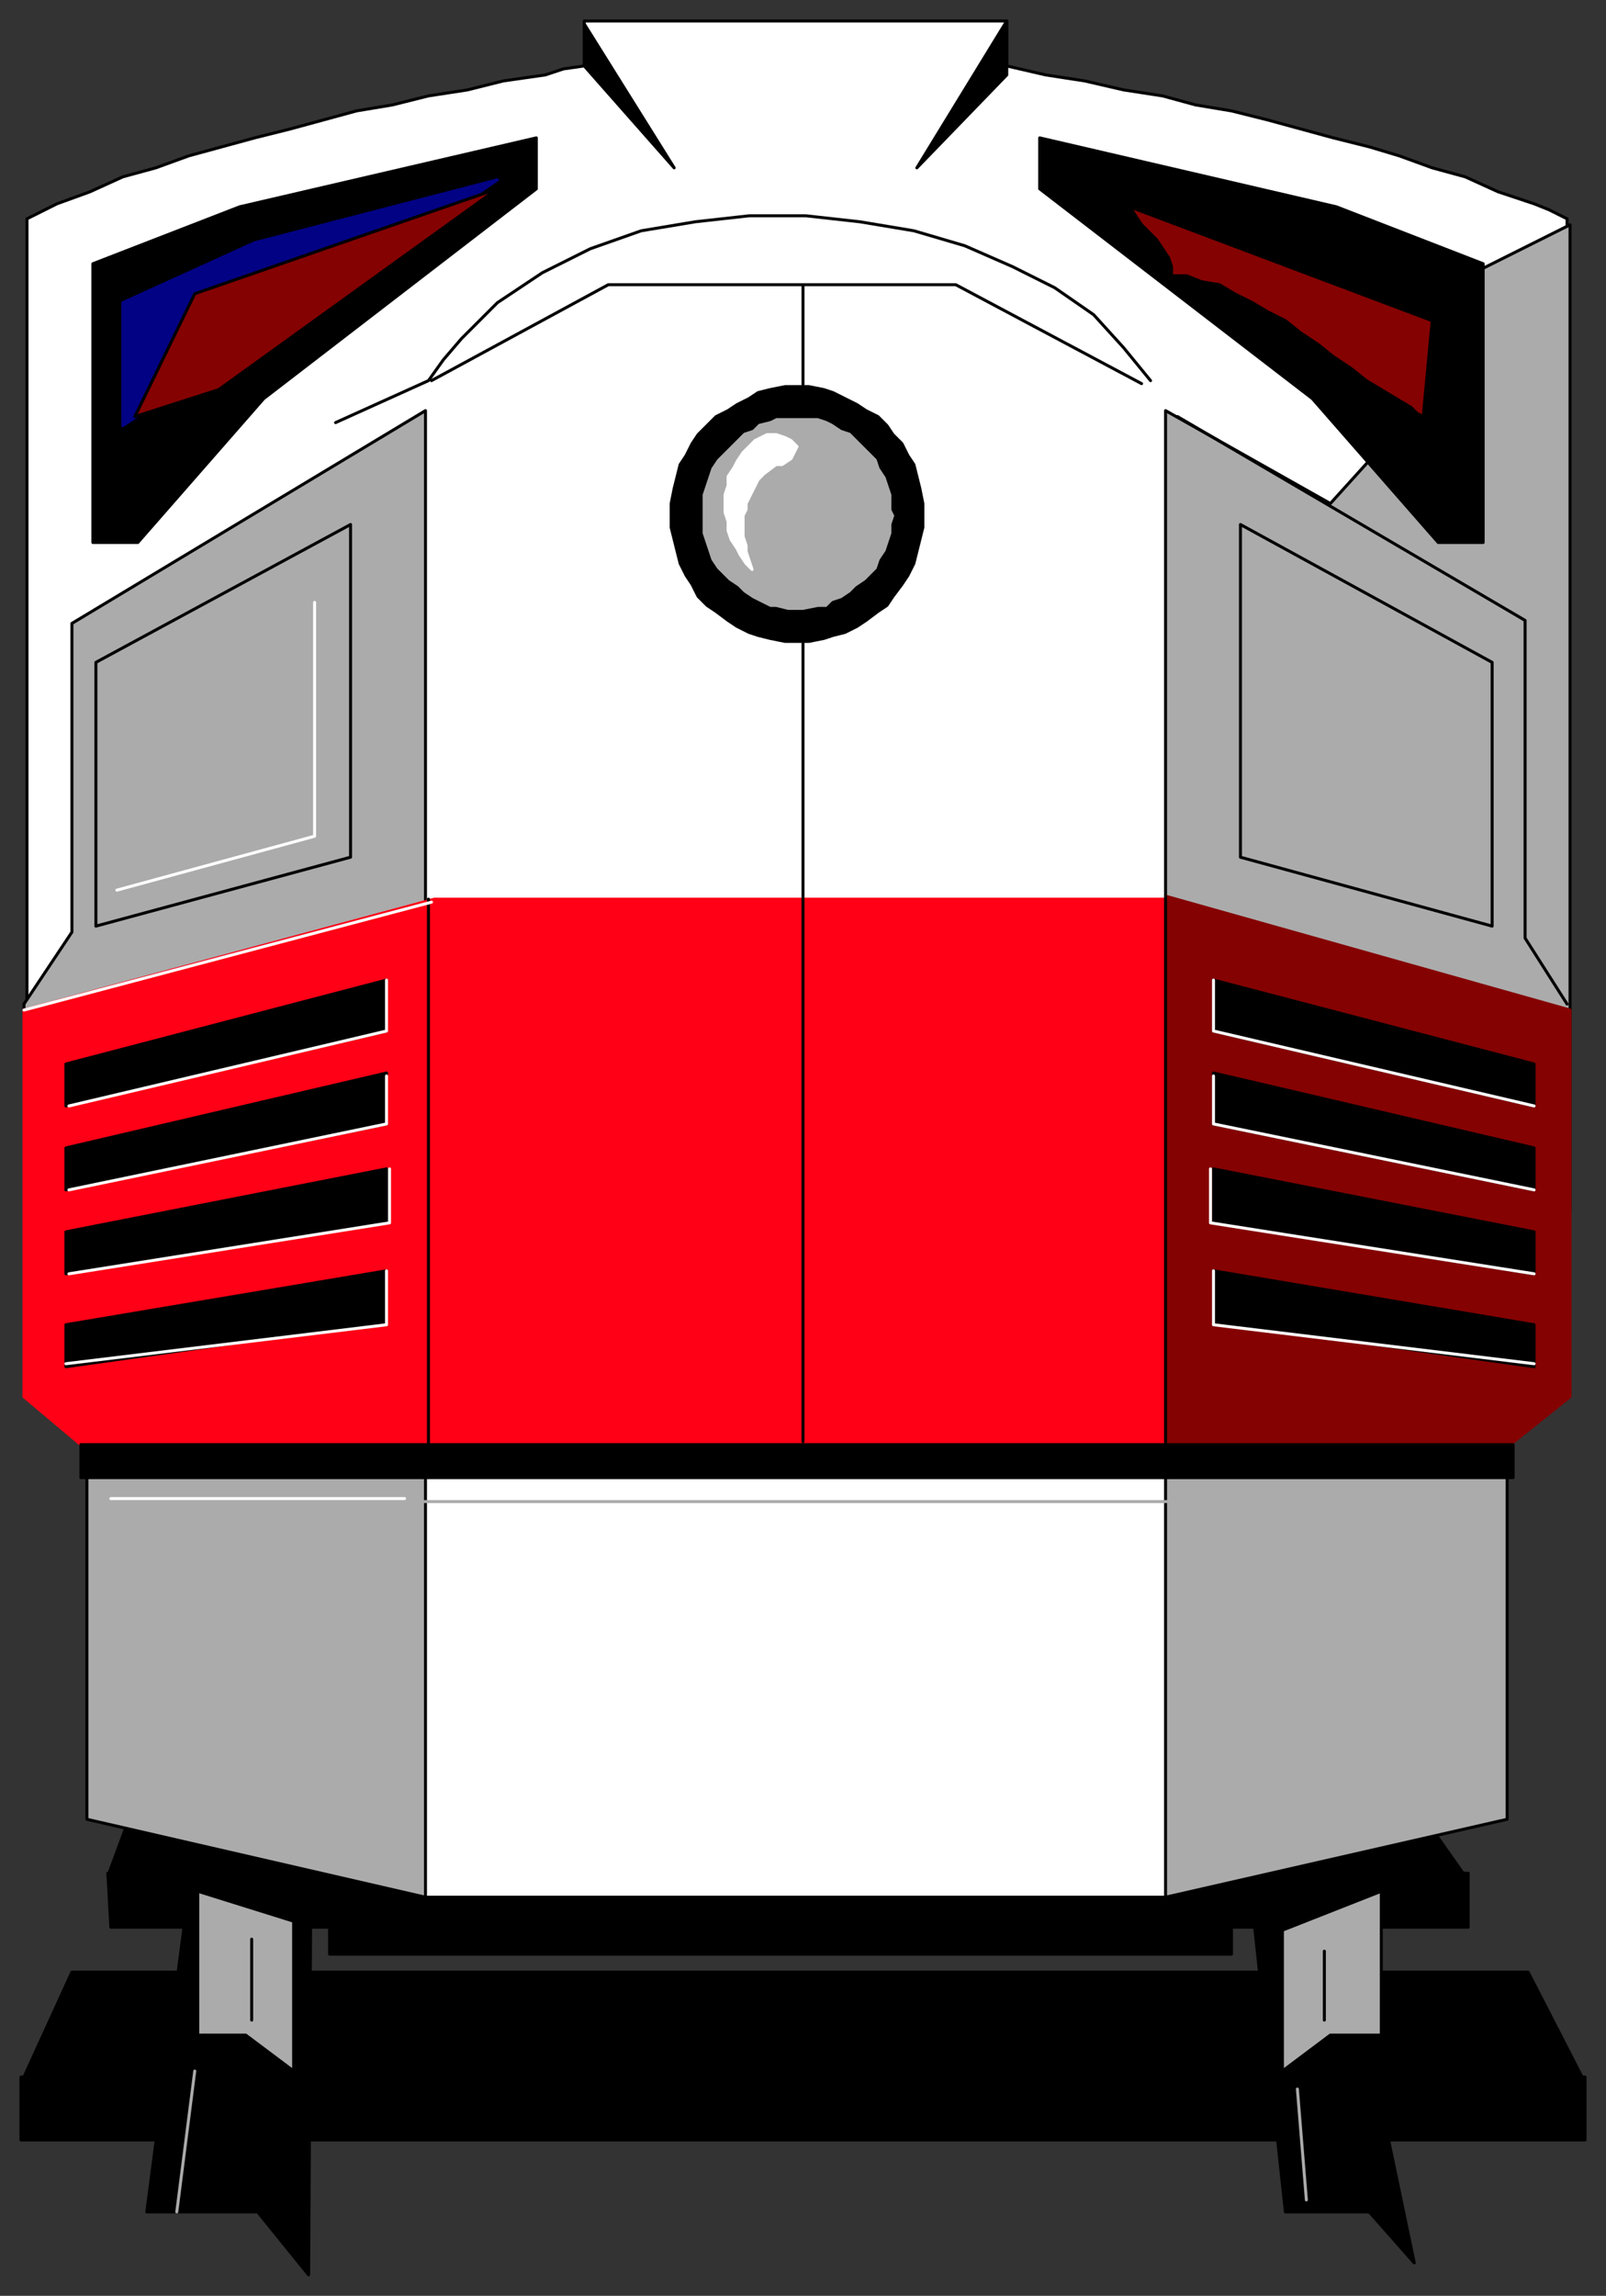 <svg xmlns="http://www.w3.org/2000/svg" fill-rule="evenodd" height="766" preserveAspectRatio="none" stroke-linecap="round" width="536"><rect width="100%" height="100%" fill="#333333" stroke="none"/><style>.brush0{fill:#fff}.pen0{stroke:#000;stroke-width:1;stroke-linejoin:round}.brush1{fill:#000}.brush2{fill:#ababab}.pen1{stroke:#ababab;stroke-width:1;stroke-linejoin:round}.brush4{fill:#850202}.pen4{stroke:#fff;stroke-width:1;stroke-linejoin:round}</style><path class="pen0 brush1" d="m94 563 10 19-1 177-17-21 8-175z"/><path class="pen0 brush1" d="M37 625h453v18H37l-1-18h1zM7 693h522v21H7v-21z"/><path class="pen0 brush1" d="M46 599h424l19 27H36l10-27zm-22 59h486l18 35H8l16-35z"/><path class="pen0 brush1" d="M95 562H72L49 738h37l9-176zm315 0h24l23 176h-28l-19-176z"/><path class="pen0 brush1" d="m428 562 11 35 33 158-15-17-29-176zm-318 90h301v-56H110v56z"/><path class="pen0 brush2" d="m66 631 32 10v50l-16-12H66v-48zm395 0-33 13v47l16-12h17v-48z"/><path class="pen0 brush0" d="M445 617v-64h56l1-72 21-106V73l-6-3-5-2-12-4-11-5-11-3-11-4-10-3-12-3-11-3-11-3-12-3-12-2-11-3-13-2-13-3-13-2-13-3V7H195v15l-7 1-6 2-14 2-12 3-13 2-12 3-12 2-11 3-11 3-12 3-11 3-11 3-11 4-11 3-11 5-11 4-10 5v299l22 88v92l56 1v64l54 16h248l56-16z"/><path class="pen0 brush1" d="m336 7-30 49 30-31V7zM195 8l30 48-30-34V8z"/><path class="pen0 brush2" d="M389 199v-62l55 31 19-21 11-47 50-25v329l-21 77v126l-114 26V199zM142 490V137L24 208v103L8 335v40l21 82v150l113 26V490h0z"/><path class="pen0 brush1" d="M179 46 80 69 31 88v93h15l42-48 91-70V46zm168 0 99 23 49 19v93h-15l-42-48-91-70V46z"/><path class="pen1" fill="none" d="M37 501h364"/><path style="stroke:#ff0016;stroke-width:1;stroke-linejoin:round;fill:#ff0016" d="M145 300 8 337v129l19 16h363V300H145z"/><path class="brush4" style="stroke:#850202;stroke-width:1;stroke-linejoin:round" d="M524 337v129l-20 16H389V299l135 38z"/><path class="pen0 brush1" d="M27 493h478v-11H27v11z"/><path class="pen0" fill="none" d="M143 300v190m246-191v191M112 141l31-14 5-7 6-7 12-12 15-10 16-8 17-6 18-3 18-2h19l18 2 18 3 17 5 16 7 14 7 13 9 10 11 9 11M117 286l-85 23v-88l85-46v111h0m297 0 84 23v-88l-84-46v111h0"/><path class="pen0" fill="none" d="m523 335-14-22V207l-116-68"/><path class="pen0 brush1" d="m22 355 107-28v17L22 369v-14zm490 0-107-28v17l107 25v-14zM22 383l107-25v17L22 397v-14zm490 0-107-25v17l107 22v-14zM22 411l107-21v18L22 425v-14zm490 0-107-21v18l107 17v-14zM22 442l107-18v17L22 456v-14zm490 0-107-18v17l107 15v-14z"/><path class="pen0" fill="none" d="m144 127 59-32h116l62 33M268 95v386"/><path class="pen0 brush1" d="M266 214h4l5-1 3-1 4-1 4-2 3-2 4-3 3-2 2-3 3-4 2-3 2-4 1-4 1-4 1-4v-8l-1-5-1-4-1-4-2-3-2-4-3-3-2-3-3-3-4-2-3-2-4-2-4-2-3-1-5-1h-8l-5 1-4 1-3 2-4 2-3 2-4 2-3 3-3 3-2 3-2 4-2 3-1 4-1 4-1 5v8l1 4 1 4 1 4 2 4 2 3 2 4 3 3 3 2 4 3 3 2 4 2 3 1 4 1 5 1h4z"/><path class="pen0 brush2" d="M266 204h2l5-1h3l2-2 3-1 3-2 2-2 3-2 2-2 2-2 1-3 2-3 1-3 1-3v-3l1-3-1-2v-5l-1-3-1-3-2-3-1-3-2-2-2-2-3-3-2-2-3-1-3-2-2-1-3-1h-14l-2 1-4 1-2 2-3 1-2 2-3 3-2 2-2 2-2 3-1 3-1 3-1 3v13l1 3 1 3 1 3 2 3 2 2 2 2 3 2 2 2 3 2 2 1 4 2h2l4 1h3z"/><path class="pen4 brush0" d="m252 147-1 1-3 3-2 3-1 2-2 3v3l-1 3v6l1 3v3l1 3 2 3 1 2 2 3 2 2-2-6v-2l-1-3v-7l1-2v-2l1-2 1-2 2-4 2-2 4-3h2l3-2 1-2 1-2-2-2-2-1-3-1h-3l-4 2z"/><path class="pen4" fill="none" d="m23 369 106-25v-17m383 42-107-25v-17M23 397l106-22v-16m383 38-107-22v-16M23 425l107-17v-18m382 35-108-17v-18M22 455l107-13v-18m383 31-107-13v-18M37 500h98M8 337l136-36m-105-4 66-18v-78"/><path class="pen0 brush4" d="m377 69 101 38-3 32-2-1-2-2-5-3-5-3-5-3-5-4-6-4-5-4-6-4-5-4-6-3-5-3-6-3-5-3-6-1-5-2h-5v-3l-1-3-2-3-2-3-2-2-3-3-2-3-2-3z"/><path style="stroke:#020285;stroke-width:1;stroke-linejoin:round;fill:#020285" d="M166 60 85 81l-44 20v41l12-8 11-22 12-8 12 6 9-13 10-6h10l10-6 20-12 19-13z"/><path class="pen0 brush4" d="m45 139 20-41 101-35-93 67-28 9z"/><path class="pen1" fill="none" d="m65 691-6 47m374-41 3 37"/><path class="pen0" fill="none" d="M84 647v27m358-23v23"/></svg>
